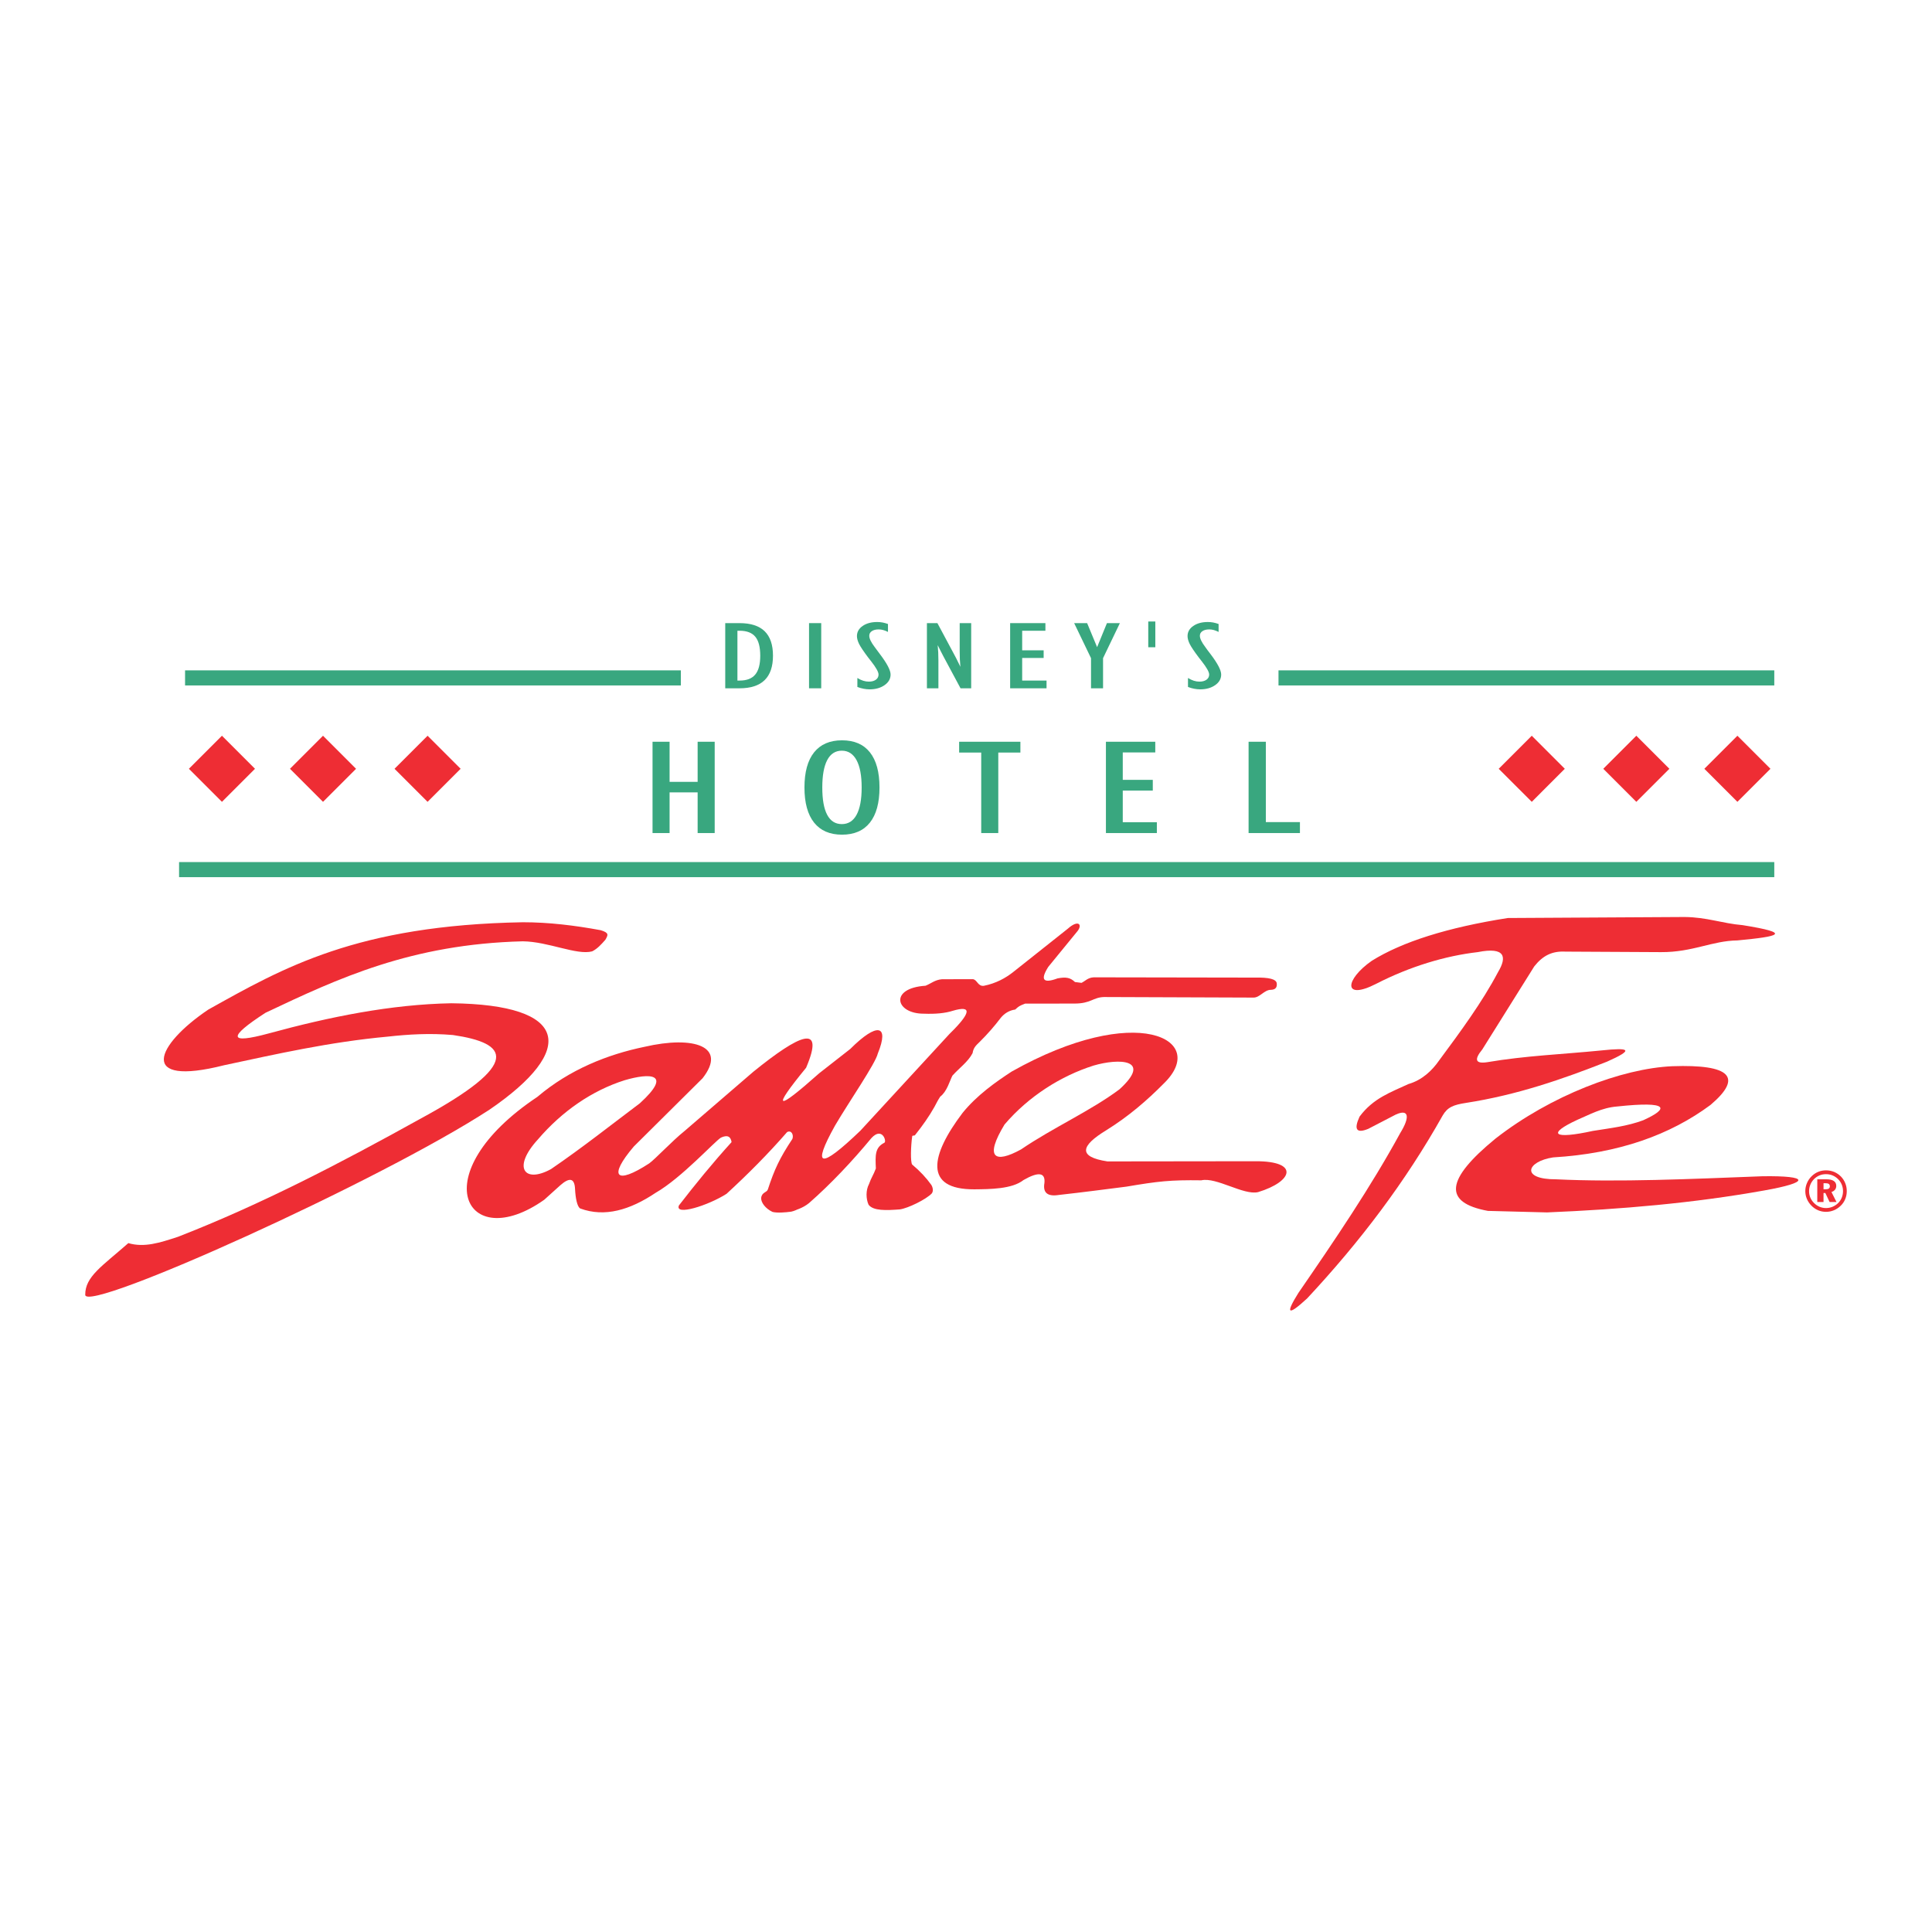 <?xml version="1.0" encoding="utf-8"?>
<!-- Generator: Adobe Illustrator 13.0.0, SVG Export Plug-In . SVG Version: 6.00 Build 14948)  -->
<!DOCTYPE svg PUBLIC "-//W3C//DTD SVG 1.0//EN" "http://www.w3.org/TR/2001/REC-SVG-20010904/DTD/svg10.dtd">
<svg version="1.0" id="Layer_1" xmlns="http://www.w3.org/2000/svg" xmlns:xlink="http://www.w3.org/1999/xlink" x="0px" y="0px"
	 width="192.756px" height="192.756px" viewBox="0 0 192.756 192.756" enable-background="new 0 0 192.756 192.756"
	 xml:space="preserve">
<g>
	<polygon fill-rule="evenodd" clip-rule="evenodd" fill="#FFFFFF" points="0,0 192.756,0 192.756,192.756 0,192.756 0,0 	"/>
	<path fill="none" stroke="#39A77F" stroke-width="1.506" stroke-miterlimit="2.613" d="M17.866,86.762h159.154 M18.464,67.634
		h49.465"/>
	<polygon fill-rule="evenodd" clip-rule="evenodd" fill="#EE2D34" points="18.847,76.702 22.144,73.405 25.441,76.702 
		22.144,79.999 18.847,76.702 18.847,76.702 	"/>
	<polygon fill-rule="evenodd" clip-rule="evenodd" fill="#EE2D34" points="28.93,76.702 32.227,73.405 35.523,76.702 32.227,79.999 
		28.93,76.702 28.93,76.702 	"/>
	<polygon fill-rule="evenodd" clip-rule="evenodd" fill="#EE2D34" points="39.362,76.702 42.66,73.405 45.957,76.702 42.66,79.999 
		39.362,76.702 39.362,76.702 	"/>
	
		<line fill="none" stroke="#39A77F" stroke-width="1.506" stroke-miterlimit="2.613" x1="177.021" y1="67.634" x2="127.556" y2="67.634"/>
	<polygon fill-rule="evenodd" clip-rule="evenodd" fill="#EE2D34" points="176.638,76.702 173.341,73.405 170.043,76.702 
		173.341,79.999 176.638,76.702 176.638,76.702 	"/>
	<polygon fill-rule="evenodd" clip-rule="evenodd" fill="#EE2D34" points="166.555,76.702 163.258,73.405 159.961,76.702 
		163.258,79.999 166.555,76.702 166.555,76.702 	"/>
	<polygon fill-rule="evenodd" clip-rule="evenodd" fill="#EE2D34" points="156.121,76.702 152.825,73.405 149.527,76.702 
		152.825,79.999 156.121,76.702 156.121,76.702 	"/>
	<path fill-rule="evenodd" clip-rule="evenodd" fill="#39A77F" d="M73.573,67.9h0.22c0.707,0,1.228-0.2,1.558-0.6
		c0.333-0.399,0.499-1.024,0.499-1.873c0-0.872-0.164-1.506-0.494-1.902c-0.331-0.397-0.852-0.596-1.563-0.596h-0.22V67.9
		L73.573,67.9L73.573,67.9L73.573,67.9z M72.357,68.672v-6.503h1.42c1.121,0,1.958,0.269,2.513,0.809
		c0.552,0.539,0.83,1.352,0.83,2.439c0,1.088-0.278,1.902-0.835,2.443c-0.554,0.542-1.392,0.812-2.508,0.812H72.357L72.357,68.672
		L72.357,68.672z"/>
	<polygon fill-rule="evenodd" clip-rule="evenodd" fill="#39A77F" points="80.718,68.672 80.718,62.169 81.933,62.169 
		81.933,68.672 80.718,68.672 80.718,68.672 	"/>
	<path fill-rule="evenodd" clip-rule="evenodd" fill="#39A77F" d="M85.54,68.537v-0.894c0.203,0.124,0.396,0.216,0.582,0.274
		c0.188,0.06,0.374,0.089,0.562,0.089c0.294,0,0.528-0.065,0.704-0.192c0.176-0.13,0.265-0.3,0.265-0.514
		c0-0.255-0.25-0.701-0.75-1.338c-0.125-0.162-0.227-0.287-0.296-0.377c-0.451-0.602-0.75-1.047-0.895-1.338
		c-0.142-0.292-0.214-0.552-0.214-0.78c0-0.415,0.19-0.753,0.569-1.015c0.378-0.262,0.863-0.394,1.452-0.394
		c0.181,0,0.357,0.016,0.535,0.048c0.176,0.033,0.357,0.083,0.54,0.151v0.791c-0.164-0.084-0.323-0.146-0.477-0.189
		c-0.152-0.041-0.301-0.062-0.449-0.062c-0.287,0-0.516,0.057-0.685,0.172c-0.171,0.116-0.255,0.268-0.255,0.459
		c0,0.141,0.043,0.302,0.13,0.484c0.087,0.183,0.231,0.412,0.437,0.682c0.106,0.155,0.27,0.375,0.487,0.655
		c0.715,0.942,1.073,1.626,1.073,2.049c0,0.425-0.2,0.777-0.6,1.058s-0.9,0.421-1.498,0.421c-0.198,0-0.398-0.021-0.601-0.061
		C85.952,68.678,85.748,68.618,85.54,68.537L85.54,68.537L85.54,68.537z"/>
	<path fill-rule="evenodd" clip-rule="evenodd" fill="#39A77F" d="M92.479,62.169h1.046l1.701,3.178
		c0.094,0.169,0.236,0.446,0.424,0.836c0.074,0.153,0.132,0.267,0.169,0.345c-0.022-0.239-0.042-0.482-0.054-0.735
		c-0.012-0.251-0.016-0.52-0.016-0.807v-2.817h1.146v6.503h-1.062l-1.686-3.144c-0.063-0.111-0.162-0.305-0.301-0.581
		c-0.138-0.275-0.236-0.47-0.292-0.584c0.022,0.235,0.041,0.479,0.053,0.729c0.013,0.251,0.018,0.517,0.018,0.8v2.779h-1.146V62.169
		L92.479,62.169L92.479,62.169z"/>
	<polygon fill-rule="evenodd" clip-rule="evenodd" fill="#39A77F" points="100.782,68.672 100.782,62.169 104.301,62.169 
		104.301,62.93 101.982,62.93 101.982,64.883 104.125,64.883 104.125,65.645 101.982,65.645 101.982,67.9 104.414,67.9 
		104.414,68.672 100.782,68.672 100.782,68.672 	"/>
	<polygon fill-rule="evenodd" clip-rule="evenodd" fill="#39A77F" points="107.169,62.169 108.463,62.169 109.458,64.567 
		110.44,62.169 111.731,62.169 110.052,65.664 110.052,68.672 108.851,68.672 108.851,65.664 107.169,62.169 107.169,62.169 	"/>
	<polygon fill-rule="evenodd" clip-rule="evenodd" fill="#39A77F" points="115.267,62.007 115.267,64.577 114.562,64.577 
		114.562,62.007 115.267,62.007 115.267,62.007 	"/>
	<path fill-rule="evenodd" clip-rule="evenodd" fill="#39A77F" d="M118.526,68.537v-0.894c0.204,0.124,0.396,0.216,0.582,0.274
		c0.188,0.06,0.373,0.089,0.562,0.089c0.294,0,0.527-0.065,0.704-0.192c0.176-0.13,0.266-0.3,0.266-0.514
		c0-0.255-0.251-0.701-0.751-1.338c-0.126-0.162-0.226-0.287-0.295-0.377c-0.453-0.602-0.751-1.047-0.897-1.338
		c-0.142-0.292-0.214-0.552-0.214-0.78c0-0.415,0.19-0.753,0.57-1.015c0.379-0.262,0.862-0.394,1.451-0.394
		c0.181,0,0.356,0.016,0.535,0.048c0.176,0.033,0.356,0.083,0.541,0.151v0.791c-0.165-0.084-0.324-0.146-0.478-0.189
		c-0.151-0.041-0.302-0.062-0.448-0.062c-0.287,0-0.517,0.057-0.686,0.172c-0.172,0.116-0.256,0.268-0.256,0.459
		c0,0.141,0.044,0.302,0.132,0.484c0.086,0.183,0.229,0.412,0.436,0.682c0.105,0.155,0.27,0.375,0.486,0.655
		c0.717,0.942,1.072,1.626,1.072,2.049c0,0.425-0.197,0.777-0.599,1.058s-0.9,0.421-1.499,0.421c-0.196,0-0.397-0.021-0.601-0.061
		C118.938,68.678,118.734,68.618,118.526,68.537L118.526,68.537L118.526,68.537z"/>
	<polygon fill-rule="evenodd" clip-rule="evenodd" fill="#39A77F" points="65.104,83.114 65.104,74.004 66.805,74.004 
		66.805,78.006 69.603,78.006 69.603,74.004 71.305,74.004 71.305,83.114 69.603,83.114 69.603,79.056 66.805,79.056 66.805,83.114 
		65.104,83.114 65.104,83.114 	"/>
	<path fill-rule="evenodd" clip-rule="evenodd" fill="#39A77F" d="M82.04,78.569c0,1.202,0.161,2.112,0.49,2.728
		c0.327,0.616,0.812,0.924,1.46,0.924c0.645,0,1.138-0.312,1.472-0.932c0.337-0.62,0.506-1.526,0.506-2.72
		c0-1.189-0.169-2.099-0.51-2.728c-0.341-0.629-0.831-0.945-1.469-0.945c-0.641,0-1.127,0.312-1.455,0.934
		C82.205,76.453,82.04,77.366,82.04,78.569L82.04,78.569L82.04,78.569L82.04,78.569z M80.261,78.569c0-1.532,0.32-2.7,0.958-3.503
		c0.642-0.802,1.57-1.205,2.788-1.205c1.222,0,2.15,0.4,2.784,1.2c0.638,0.802,0.956,1.972,0.956,3.507
		c0,1.532-0.318,2.7-0.956,3.503c-0.634,0.802-1.562,1.205-2.784,1.205c-1.218,0-2.146-0.402-2.788-1.207
		C80.581,81.263,80.261,80.096,80.261,78.569L80.261,78.569L80.261,78.569z"/>
	<polygon fill-rule="evenodd" clip-rule="evenodd" fill="#39A77F" points="97.897,83.114 97.897,75.083 95.694,75.083 
		95.694,74.004 101.805,74.004 101.805,75.083 99.599,75.083 99.599,83.114 97.897,83.114 97.897,83.114 	"/>
	<polygon fill-rule="evenodd" clip-rule="evenodd" fill="#39A77F" points="110.338,83.114 110.338,74.004 115.262,74.004 
		115.262,75.07 112.018,75.07 112.018,77.806 115.014,77.806 115.014,78.874 112.018,78.874 112.018,82.034 115.42,82.034 
		115.42,83.114 110.338,83.114 110.338,83.114 	"/>
	<polygon fill-rule="evenodd" clip-rule="evenodd" fill="#39A77F" points="124.572,83.114 124.572,74.004 126.293,74.004 
		126.293,82.021 129.695,82.021 129.695,83.114 124.572,83.114 124.572,83.114 	"/>
	<path fill-rule="evenodd" clip-rule="evenodd" fill="#EE2D34" d="M52.159,93.915c-11.131,0.281-18.417,3.695-25.674,7.132
		c-3.794,2.459-3.688,3.146,0.316,2.061c6.137-1.676,12.232-2.9,18.226-3.012c11.777,0.123,12.54,4.645,3.804,10.619
		c-11.041,7.188-40.278,20.352-40.327,18.473c-0.015-1.824,1.686-2.859,4.3-5.162c1.593,0.469,3.141-0.035,4.964-0.633
		c8.286-3.227,16.23-7.367,24.09-11.729c10.425-5.627,8.802-7.598,3.328-8.4c-2.334-0.199-4.447-0.066-6.498,0.16
		c-5.851,0.541-11.055,1.729-16.324,2.854c-8.694,2.201-6.825-2.018-1.584-5.549c7.486-4.179,14.831-8.42,31.38-8.716
		c2.588-0.001,5.177,0.315,7.766,0.792c0.87,0.263,0.744,0.474,0.476,0.951c-0.423,0.476-0.792,0.897-1.322,1.161
		C57.548,95.329,54.713,93.943,52.159,93.915L52.159,93.915L52.159,93.915z"/>
	<path fill-rule="evenodd" clip-rule="evenodd" fill="#EE2D34" d="M53.608,109.439c3.224-2.742,7.025-4.238,10.675-4.994
		c4.958-1.15,8.305-0.045,5.813,3.133l-6.861,6.809c-2.575,3.023-1.804,3.863,1.534,1.686c0.614-0.439,2.292-2.242,3.51-3.217
		l6.886-5.932c4.609-3.73,7.177-4.889,5.26-0.393c-3.464,4.225-3.028,4.408,1.309,0.547l3.096-2.422
		c2.69-2.688,3.926-2.432,2.751,0.449c-0.236,1.014-2.864,4.797-4.27,7.195c-2.348,4.211-1.503,4.381,2.532,0.506
		c2.963-3.217,5.925-6.434,8.888-9.65c2.164-2.117,2.27-2.885,0.32-2.307c-0.748,0.238-1.708,0.334-2.88,0.287
		c-2.843,0.012-3.479-2.551,0.169-2.789c0.548-0.215,0.936-0.592,1.644-0.648l3.081-0.006c0.427,0.051,0.483,0.711,1.07,0.666
		c1.247-0.244,2.209-0.793,2.939-1.368l5.467-4.339c1.016-0.907,1.475-0.44,0.984,0.218l-2.937,3.594
		c-0.821,1.3-0.512,1.683,0.929,1.148c0.826-0.15,1.251-0.092,1.732,0.365l0.653,0.084c0.382-0.189,0.63-0.523,1.224-0.553
		l16.076,0.027c1.381-0.029,2.164,0.143,2.183,0.604c0.035,0.383-0.14,0.607-0.596,0.617c-0.657,0-1.102,0.787-1.729,0.773
		l-14.916-0.055c-1.104,0.033-1.301,0.652-2.944,0.652l-4.925,0.006c-0.583,0.225-0.634,0.266-0.986,0.59
		c-0.61,0.084-1.09,0.4-1.437,0.822c-0.621,0.816-1.312,1.615-2.096,2.391c-0.383,0.371-0.637,0.59-0.721,1.137
		c-0.45,0.867-1.332,1.486-2.013,2.246c-0.268,0.518-0.537,1.58-1.214,2.092c-0.309,0.48-0.296,0.506-0.574,1.018
		c-0.577,1.02-1.181,1.861-1.92,2.797c-0.085,0.143-0.293,0.008-0.302,0.148c-0.14,0.938-0.188,2.57-0.004,2.814
		c0.784,0.654,1.411,1.332,1.907,2.027c0.151,0.238,0.231,0.613,0.053,0.852c-0.565,0.598-2.364,1.479-3.187,1.596
		c-1.357,0.102-2.648,0.16-3.122-0.465c-0.268-0.59-0.283-1.455,0.041-2.059c0.229-0.658,0.429-0.867,0.686-1.561
		c-0.057-1.305-0.102-2.08,0.832-2.557c0.29-0.072-0.174-1.658-1.271-0.48c-1.928,2.33-4.051,4.58-6.222,6.486
		c-0.305,0.252-0.691,0.461-1.019,0.588c-0.195,0.057-0.41,0.199-0.758,0.273c-0.59,0.08-1.401,0.146-1.87,0.029
		c-0.712-0.334-1.157-0.939-1.136-1.391c0.062-0.586,0.559-0.537,0.667-0.852c0.644-1.973,1.18-3.135,2.444-5.033
		c0.154-0.363-0.062-0.926-0.521-0.693c-1.885,2.166-3.915,4.205-6.043,6.16c-1.846,1.18-5.187,2.221-4.754,1.164
		c1.62-2.096,3.328-4.197,5.254-6.322c-0.082-0.549-0.397-0.752-1.056-0.449c-0.599,0.342-3.928,4.023-6.52,5.508
		c-2.562,1.715-5.079,2.465-7.52,1.564c-0.319-0.172-0.477-1.088-0.519-1.914c-0.043-1.174-0.589-1.182-1.479-0.396l-1.595,1.438
		C46.476,125.232,42.071,117.135,53.608,109.439L53.608,109.439L53.608,109.439L53.608,109.439z M62.306,107.779
		c2.534-0.748,4.85-0.729,1.531,2.297c-2.844,2.133-5.707,4.412-8.861,6.564c-2.643,1.459-3.901-0.127-1.312-2.955
		C56.098,110.842,59.087,108.801,62.306,107.779L62.306,107.779L62.306,107.779z"/>
	<path fill-rule="evenodd" clip-rule="evenodd" fill="#EE2D34" d="M100.941,106.906c12.41-6.982,19.716-3.238,15.191,1.174
		c-1.671,1.691-3.519,3.293-5.771,4.693c-2.543,1.547-2.845,2.648,0.129,3.102c4.921-0.006,9.867-0.01,14.786-0.018
		c4.434-0.01,3.69,2.035,0.245,3.08c-1.442,0.344-4.166-1.521-5.665-1.176c-3.116-0.045-4.288,0.094-7.477,0.631
		c-2.197,0.277-4.25,0.553-6.729,0.828c-1.136,0.184-1.618-0.215-1.447-1.197c0.104-1.045-0.591-1.143-2.082-0.293
		c-1.143,0.912-3.357,0.914-4.911,0.93c-5.079,0.021-4.38-3.387-1.168-7.633C97.487,109.254,99.317,107.967,100.941,106.906
		L100.941,106.906L100.941,106.906L100.941,106.906z M109.098,106.314c2.535-0.746,5.914-0.662,2.595,2.365
		c-2.844,2.133-6.669,3.846-9.823,5.998c-2.644,1.457-3.669,0.838-1.645-2.488C102.657,109.344,105.879,107.336,109.098,106.314
		L109.098,106.314L109.098,106.314z"/>
	<path fill-rule="evenodd" clip-rule="evenodd" fill="#EE2D34" d="M137.32,98.145c-3.359,1.725-3.152-0.404-0.457-2.286
		c3.035-1.895,7.551-3.322,13.568-4.269l17.633-0.101c2.237,0.017,3.762,0.643,5.794,0.812c5.015,0.805,3.694,1.127-0.508,1.524
		c-2.54,0.034-4.473,1.186-7.623,1.169c-3.185-0.017-6.369-0.034-9.554-0.051c-1.312-0.068-2.244,0.39-3.1,1.475l-5.183,8.283
		c-0.849,1.033-0.679,1.457,0.508,1.271c3.794-0.645,7.436-0.779,11.382-1.17c2.864-0.305,3.253-0.084,0.56,1.117
		c-4.427,1.744-8.97,3.324-14.077,4.117c-1.261,0.193-1.854,0.432-2.336,1.271c-3.691,6.572-8.205,12.545-13.519,18.242
		c-2.035,1.875-2.117,1.445-0.863-0.559c3.622-5.258,7.219-10.562,10.163-15.957c0.967-1.559,0.881-2.439-0.457-1.83
		c-0.915,0.477-1.829,0.949-2.745,1.424c-1.167,0.475-1.455,0.068-0.863-1.221c1.372-1.846,3.1-2.422,4.878-3.252
		c1.354-0.389,2.354-1.338,3.049-2.338c2.141-2.891,4.299-5.814,5.896-8.841c0.89-1.483,0.737-2.533-2.033-1.982
		C144.209,95.364,140.681,96.422,137.32,98.145L137.32,98.145L137.32,98.145z"/>
	<path fill-rule="evenodd" clip-rule="evenodd" fill="#EE2D34" d="M170.657,110.24c3.271-2.777,1.999-4.066-3.812-3.863
		c-5.021,0.221-12.12,2.916-17.634,7.217c-4.987,4.082-5.26,6.387-0.763,7.217c1.965,0.051,3.93,0.102,5.896,0.152
		c7.396-0.307,14.657-0.932,21.648-2.186c4.624-0.814,4.572-1.49-0.153-1.422c-7.147,0.275-14.364,0.605-20.582,0.305
		c-3.573,0.016-2.964-1.779-0.304-2.186C161.537,115.078,166.649,113.211,170.657,110.24L170.657,110.24L170.657,110.24
		L170.657,110.24z M161.357,110.393c5.235-0.561,5.168,0.203,2.591,1.373c-1.584,0.592-3.208,0.777-5.03,1.066
		c-3.93,0.863-4.641,0.322-1.524-1.117C158.563,111.223,159.799,110.512,161.357,110.393L161.357,110.393L161.357,110.393z"/>
	<path fill-rule="evenodd" clip-rule="evenodd" fill="#EE2D34" d="M181.934,118.049v0.605h0.222c0.137,0,0.239-0.023,0.306-0.072
		s0.102-0.125,0.102-0.221c0-0.109-0.035-0.188-0.104-0.238c-0.071-0.051-0.184-0.074-0.338-0.074H181.934L181.934,118.049
		L181.934,118.049L181.934,118.049z M181.312,117.658h0.91c0.322,0,0.566,0.057,0.733,0.166c0.166,0.111,0.249,0.275,0.249,0.49
		c0,0.148-0.041,0.277-0.125,0.383c-0.087,0.107-0.204,0.186-0.355,0.229l0.503,1h-0.686l-0.427-0.902h-0.181v0.902h-0.622V117.658
		L181.312,117.658L181.312,117.658L181.312,117.658z M182.185,117.146c-0.229,0-0.445,0.039-0.643,0.121
		c-0.201,0.082-0.381,0.199-0.54,0.354c-0.165,0.166-0.294,0.352-0.379,0.561c-0.088,0.209-0.132,0.428-0.132,0.658
		c0,0.225,0.041,0.436,0.122,0.635c0.082,0.197,0.202,0.377,0.36,0.537c0.161,0.168,0.347,0.295,0.553,0.383
		c0.207,0.088,0.424,0.133,0.653,0.133c0.224,0,0.438-0.041,0.645-0.125c0.206-0.086,0.391-0.205,0.554-0.361
		s0.287-0.338,0.371-0.543c0.085-0.205,0.128-0.426,0.128-0.658c0-0.229-0.04-0.443-0.122-0.645s-0.2-0.381-0.354-0.539
		c-0.165-0.168-0.351-0.293-0.558-0.381C182.639,117.189,182.418,117.146,182.185,117.146L182.185,117.146L182.185,117.146
		L182.185,117.146z M182.184,116.766c0.287,0,0.558,0.055,0.812,0.158c0.256,0.109,0.482,0.262,0.681,0.465
		c0.185,0.193,0.327,0.414,0.426,0.66c0.101,0.248,0.149,0.512,0.149,0.789c0,0.287-0.052,0.555-0.158,0.805
		c-0.103,0.254-0.255,0.473-0.455,0.662c-0.2,0.195-0.427,0.344-0.678,0.447c-0.25,0.102-0.511,0.154-0.777,0.154
		c-0.278,0-0.545-0.053-0.795-0.16c-0.251-0.107-0.476-0.264-0.673-0.469c-0.193-0.199-0.343-0.422-0.444-0.668
		c-0.104-0.246-0.155-0.502-0.155-0.771c0-0.277,0.055-0.545,0.166-0.803c0.107-0.258,0.264-0.486,0.467-0.684
		c0.194-0.191,0.412-0.338,0.655-0.436C181.648,116.814,181.909,116.766,182.184,116.766L182.184,116.766L182.184,116.766z"/>
</g>
</svg>
